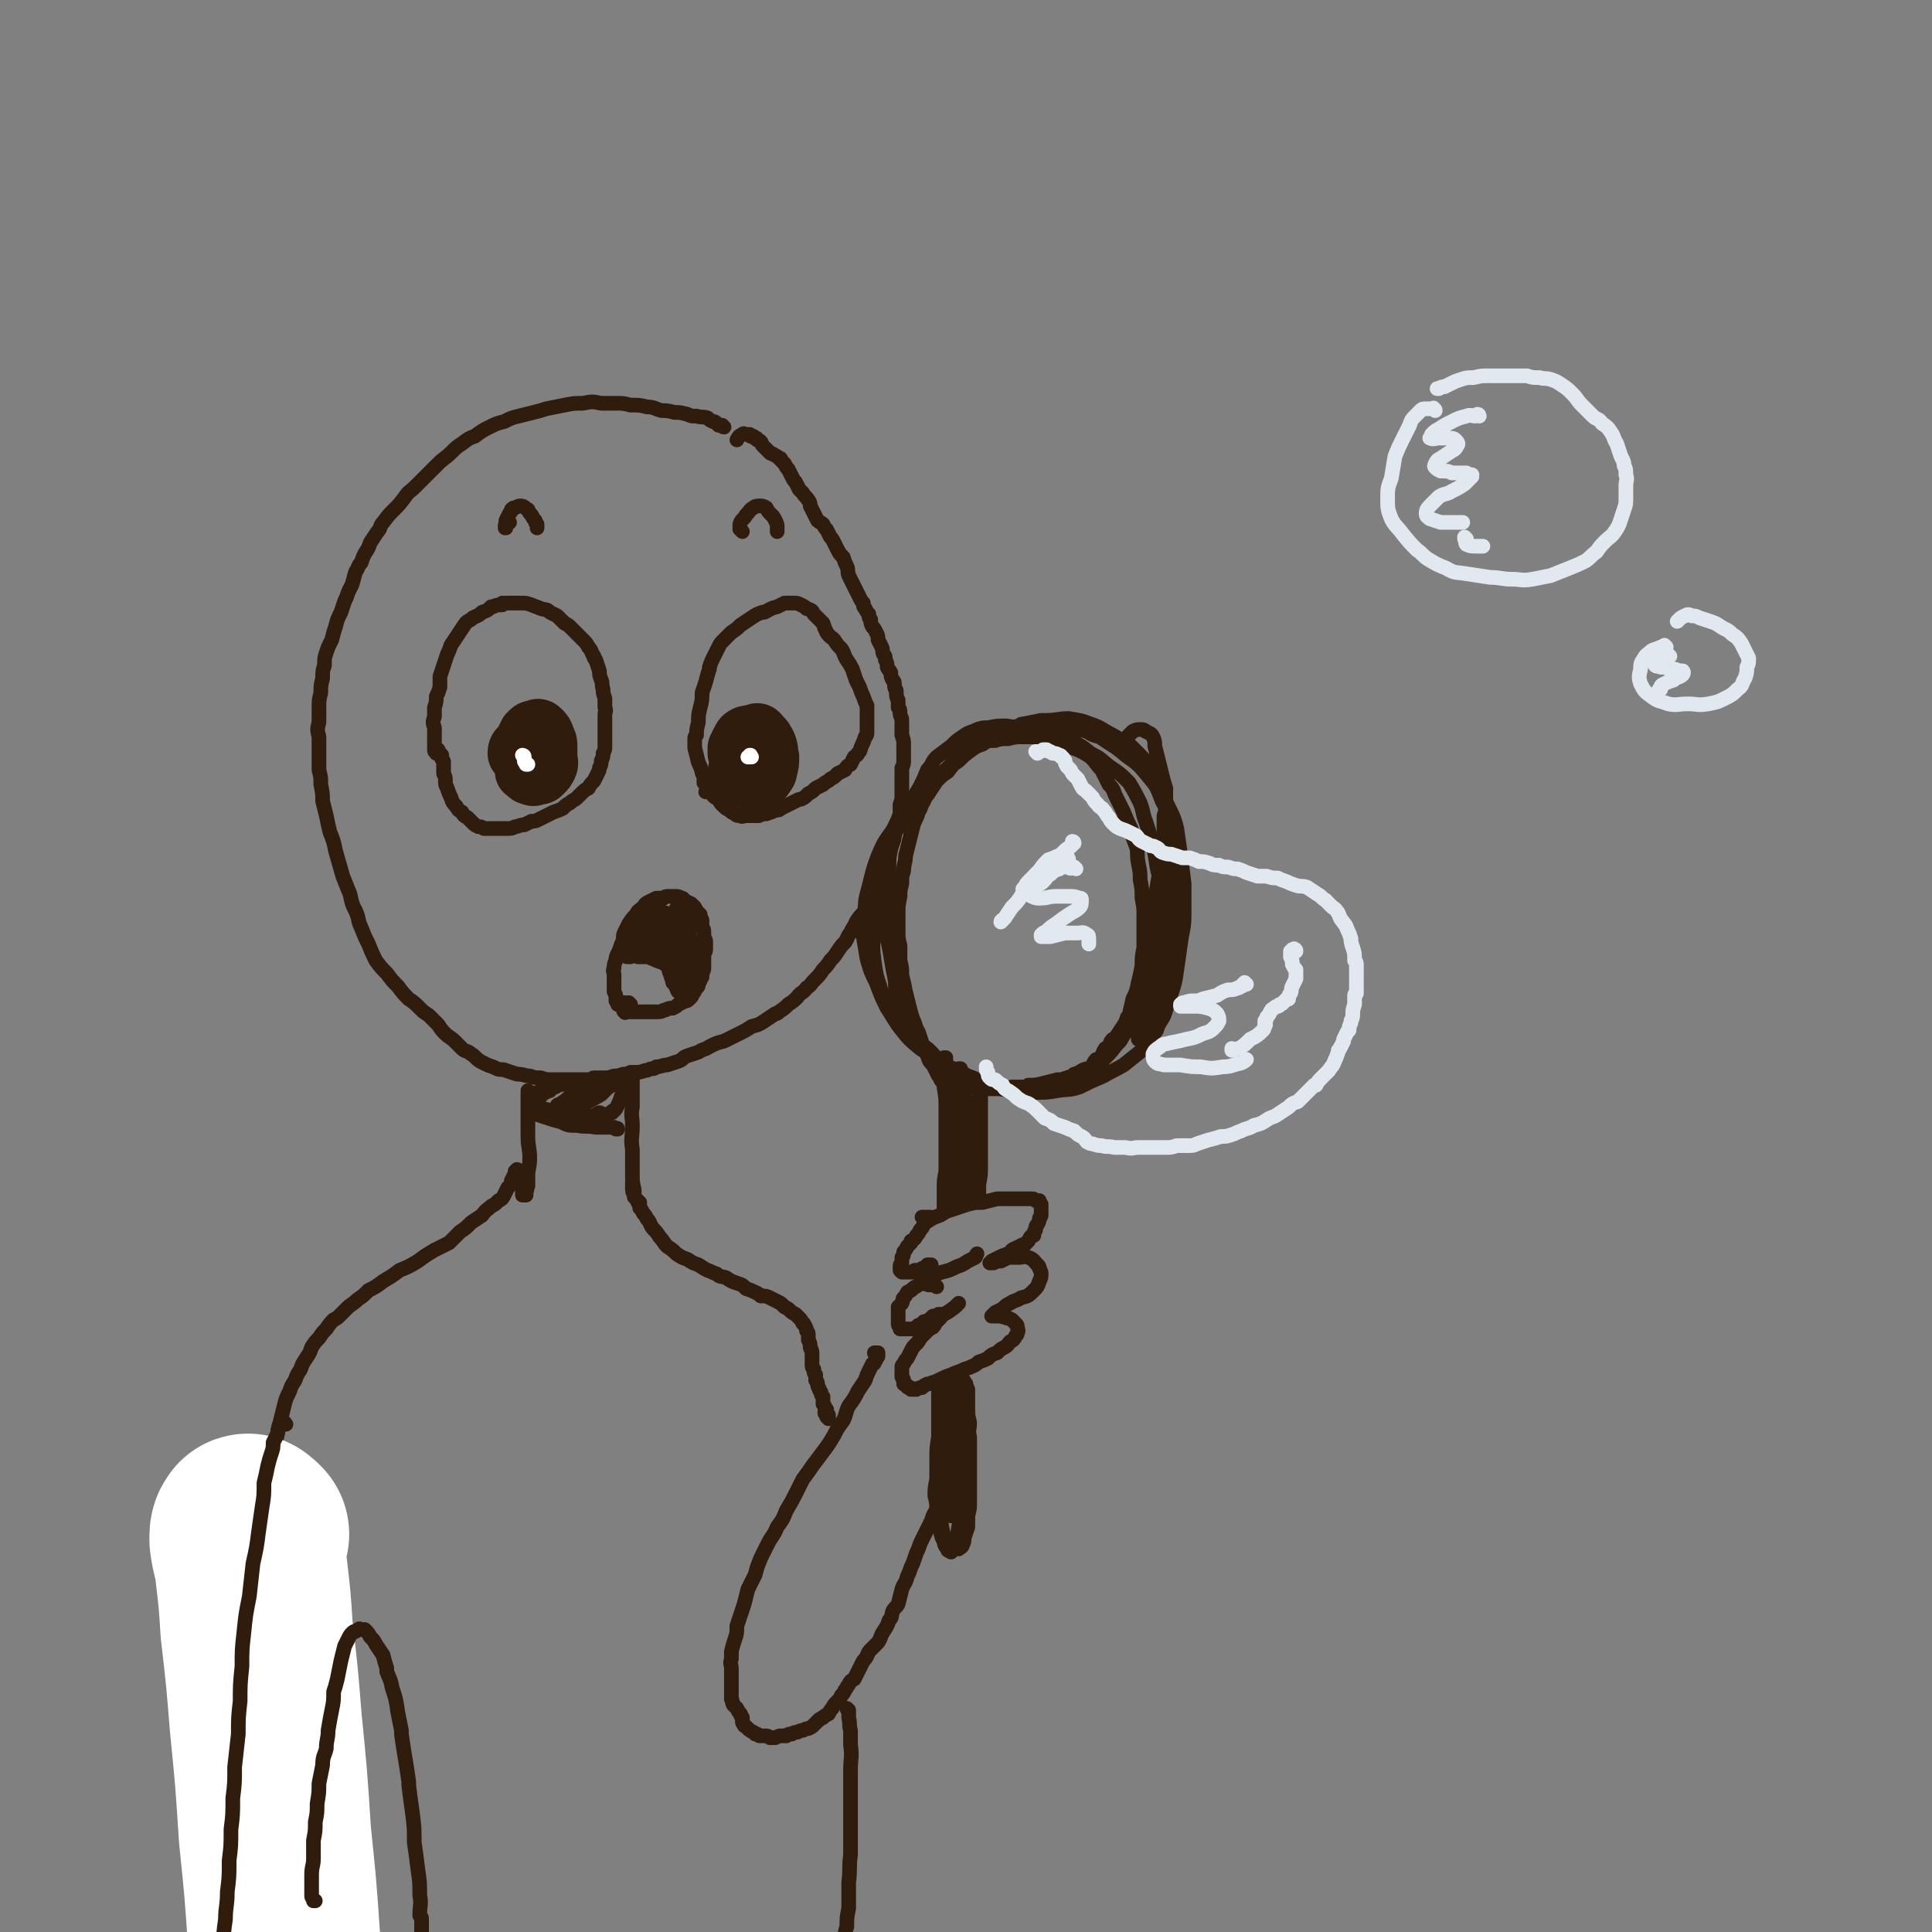 <svg viewBox='0 0 1054 1054' version='1.1' xmlns='http://www.w3.org/2000/svg' xmlns:xlink='http://www.w3.org/1999/xlink'><rect x="0" y="0" width="1054" height="1054" fill="#808080" stroke="none"/><g fill='none' stroke='rgb(48,28,12)' stroke-width='8' stroke-linecap='round' stroke-linejoin='round'><path d='M395,233c-1,0 -1,-1 -1,-1 0,0 0,0 0,0 0,0 0,0 0,0 0,0 0,0 0,0 -1,0 -1,0 -1,0 0,0 0,0 -1,0 -1,-1 -1,-1 -1,-1 -1,-1 -1,-1 -2,-1 -2,-1 -2,-1 -3,-2 -3,-1 -3,0 -6,-1 -3,0 -3,0 -5,-1 -4,-1 -4,-1 -7,-1 -4,-1 -4,-1 -7,-1 -4,-1 -4,-2 -8,-2 -4,-1 -4,-1 -9,-1 -4,-1 -4,-1 -8,-1 -4,0 -4,0 -8,0 -5,-1 -5,-1 -10,0 -5,0 -5,0 -10,1 -5,1 -5,1 -10,2 -3,1 -3,1 -7,2 -4,1 -4,1 -8,2 -4,1 -4,1 -8,3 -4,1 -4,1 -8,3 -4,2 -4,2 -8,5 -3,1 -3,1 -7,4 -3,2 -3,2 -6,5 -3,3 -4,3 -7,6 -3,3 -3,3 -6,6 -4,4 -4,4 -7,7 -2,2 -3,2 -5,5 -3,4 -3,4 -6,7 -3,3 -3,3 -6,7 -2,2 -1,3 -3,5 -2,3 -2,3 -4,6 -1,3 -1,3 -3,6 -1,2 -1,2 -2,5 -2,2 -1,2 -3,5 -1,3 -1,4 -2,7 -1,2 -1,2 -2,4 -1,3 -1,3 -2,5 -1,3 -1,3 -2,6 -2,4 -2,4 -3,8 -1,3 -1,3 -2,7 -2,4 -2,4 -3,7 -1,3 -1,3 -1,7 -1,3 -1,3 -1,7 -1,4 -1,4 -1,8 -1,4 -1,4 -1,8 0,4 0,4 0,8 -1,4 -1,4 0,8 0,5 0,5 0,9 0,4 0,4 0,9 1,4 1,4 1,8 1,5 1,5 1,9 1,4 1,4 2,8 1,5 1,5 2,9 2,5 2,5 3,10 2,7 2,7 4,14 2,5 2,5 4,10 1,5 1,5 3,9 2,4 1,5 3,9 2,5 2,5 4,9 2,5 2,5 4,9 3,4 3,4 6,7 3,4 3,4 6,7 3,4 3,4 6,7 3,2 3,2 6,5 2,2 2,2 5,4 3,3 3,3 5,5 2,3 2,3 4,5 2,2 3,2 5,4 2,2 2,2 4,4 2,2 3,1 5,3 2,1 2,2 5,4 2,1 2,1 4,2 3,1 3,1 5,2 2,1 3,0 5,1 3,1 3,1 6,2 4,0 4,1 7,1 3,1 3,1 6,1 3,1 3,1 5,1 0,0 0,0 1,0 3,0 3,0 5,0 1,0 1,0 2,0 3,0 3,0 6,0 4,0 4,0 8,0 1,0 1,-1 2,-1 2,0 2,0 4,0 0,0 0,0 1,0 3,0 3,0 6,-1 2,0 2,0 5,-1 2,0 2,0 4,-1 1,0 1,0 2,0 3,0 3,0 6,-1 2,0 2,-1 4,-1 1,0 1,0 2,-1 3,0 3,-1 6,-1 3,-1 3,-1 6,-2 3,-1 2,-2 5,-3 3,-1 3,-1 6,-2 3,-2 3,-1 6,-3 4,-2 4,-2 8,-3 4,-2 4,-2 8,-4 4,-2 4,-2 7,-4 4,-1 4,-1 7,-3 3,-2 3,-2 6,-4 1,0 1,0 2,-1 3,-2 3,-2 5,-4 3,-2 3,-2 5,-4 2,-3 3,-2 5,-5 3,-2 2,-2 4,-4 3,-3 3,-3 5,-6 2,-2 2,-2 4,-5 2,-2 2,-2 4,-5 0,0 0,0 0,0 2,-3 2,-3 4,-5 2,-3 1,-3 3,-5 1,-3 2,-3 3,-6 2,-3 2,-3 4,-5 1,-2 1,-3 2,-5 1,0 1,0 1,0 1,-3 1,-3 2,-5 2,-3 2,-3 3,-6 1,-3 1,-3 2,-6 1,-3 1,-3 2,-6 1,-3 1,-2 2,-5 1,-3 1,-3 2,-5 1,-3 1,-3 1,-5 1,-3 1,-3 1,-6 1,-2 1,-2 2,-5 0,-3 0,-3 0,-5 1,-3 1,-3 1,-5 0,-2 0,-2 0,-4 0,-2 0,-2 0,-5 0,-3 0,-3 0,-6 1,-2 1,-2 1,-5 0,-2 0,-2 0,-4 0,-2 0,-2 0,-4 0,-2 0,-2 -1,-5 0,-2 0,-2 0,-4 0,-2 0,-2 0,-4 0,-2 -1,-2 -1,-4 0,-2 0,-2 -1,-3 0,-2 0,-2 0,-4 -1,-2 -1,-2 -1,-5 0,-1 -1,-1 -1,-3 0,-2 0,-2 -1,-3 -1,-2 -1,-2 -1,-4 -1,-2 -1,-1 -2,-3 0,-2 0,-2 -1,-4 0,-2 0,-2 -1,-3 -1,-2 0,-2 -1,-4 -1,-2 -1,-2 -2,-4 0,-2 0,-2 -1,-4 -1,-2 -1,-2 -2,-3 -1,-2 -1,-2 -1,-4 -1,-1 -1,-1 -1,-3 -1,-1 -1,-1 -2,-3 -1,-1 -1,-1 -1,-3 -1,-1 -1,-1 -2,-3 -1,-2 -1,-2 -2,-4 -1,-2 -1,-2 -2,-4 -1,-2 -1,-2 -2,-4 -1,-3 0,-3 -1,-5 -1,-2 -1,-2 -2,-5 -2,-2 -2,-2 -3,-4 -1,-2 -1,-2 -2,-4 -1,-2 -1,-2 -2,-3 -1,-2 -1,-2 -2,-4 -1,-1 -1,-1 -2,-3 -1,-1 -2,-1 -3,-2 -1,-2 -1,-2 -2,-4 -1,-2 -1,-2 -2,-4 0,-1 0,-2 -1,-3 -1,-2 -2,-2 -3,-4 -1,-1 -1,-1 -2,-2 -1,-2 -1,-2 -2,-4 -1,-1 -1,-1 -2,-3 -1,-2 -1,-2 -2,-4 -1,-1 -1,-1 -2,-3 -1,-1 -1,-1 -2,-2 0,-1 0,-1 -1,-1 -1,-1 -1,-1 -3,-2 -1,-1 -1,0 -2,-1 -1,-1 -1,-1 -2,-2 -1,-1 -1,-1 -2,-2 -1,-1 0,-1 -1,-2 -1,-1 -1,-1 -2,-1 0,-1 0,-1 -1,-1 -1,0 -1,-1 -1,-1 -1,0 -1,0 -1,0 -1,0 -1,0 -1,-1 0,0 0,0 -1,0 0,0 0,0 0,0 0,0 0,0 0,0 -1,0 -1,0 -1,0 -1,0 -1,-1 -2,0 -2,1 -2,1 -3,3 '/><path d='M344,548c0,0 -1,-1 -1,-1 0,0 0,1 0,1 -1,0 -1,0 -2,0 -1,0 -1,0 -2,0 -1,0 -1,0 -2,0 0,-1 0,-1 -1,-2 0,-1 0,-1 0,-2 0,-1 0,-1 -1,-3 0,-2 0,-2 0,-4 0,-2 0,-2 0,-5 0,-2 -1,-2 0,-4 0,-2 0,-2 1,-4 0,-3 1,-3 2,-6 1,-3 1,-3 2,-5 0,-3 0,-3 1,-5 1,-2 1,-2 2,-4 2,-3 2,-3 4,-5 1,-2 1,-2 4,-4 1,-2 1,-2 3,-3 2,-1 2,-1 4,-2 2,0 2,0 4,0 1,-1 1,-1 3,-1 2,0 2,0 3,0 2,0 2,0 4,1 1,0 1,1 2,2 2,0 2,1 3,1 1,1 1,1 2,2 0,1 1,1 1,2 1,1 1,1 2,2 0,1 0,1 1,3 0,1 0,2 0,4 1,1 1,1 1,3 0,1 0,1 0,2 0,1 1,1 1,3 0,1 0,1 0,3 0,2 0,2 -1,3 0,2 0,2 0,3 0,0 0,0 0,0 0,2 0,2 0,3 0,1 0,1 0,2 0,0 0,0 0,0 0,1 0,1 -1,3 0,1 0,1 0,2 0,0 0,0 0,0 -1,1 -1,1 -1,2 0,0 0,0 0,0 -1,1 -1,1 -1,2 0,1 0,1 -1,2 0,0 0,0 -1,1 0,1 0,1 -1,2 -1,1 0,1 -1,2 0,0 0,0 0,0 -1,1 -1,1 -1,1 -1,1 -1,1 -2,1 0,0 0,0 0,0 -2,1 -2,1 -4,2 -1,1 -1,1 -3,2 -2,0 -2,0 -4,1 -2,0 -1,1 -4,1 -1,0 -1,0 -3,0 -2,0 -2,0 -4,0 -2,0 -2,0 -4,0 -1,0 -1,0 -3,0 -1,0 -1,0 -3,0 -1,0 -1,1 -1,0 -1,0 -1,-1 -1,-2 0,-1 0,-2 1,-3 '/><path d='M353,518c0,0 0,-1 -1,-1 0,0 0,0 0,0 0,0 0,0 0,0 1,1 1,1 1,1 0,0 0,0 1,0 1,1 1,1 2,1 1,1 1,1 2,2 2,1 2,1 3,2 1,1 1,1 2,2 1,2 1,2 2,4 0,1 0,1 1,3 0,1 0,1 1,2 0,1 0,1 0,1 0,1 0,1 0,1 0,0 0,0 0,0 0,-1 0,-1 0,-1 -1,-2 -1,-2 -1,-4 0,0 0,0 0,0 '/><path d='M351,512c-1,0 -1,-1 -1,-1 -1,0 0,0 0,0 0,0 0,0 0,0 1,0 1,0 2,0 1,0 1,-1 2,-1 1,0 1,0 2,0 2,1 2,1 4,2 2,1 2,1 4,2 2,1 2,1 4,3 0,0 0,0 0,0 2,2 2,2 3,4 1,1 1,1 1,3 1,1 1,1 1,1 0,0 0,0 0,1 0,1 0,1 1,2 0,1 0,1 0,1 0,1 0,1 0,1 0,0 0,0 0,1 0,0 -1,0 -1,0 0,-1 0,-1 0,-1 '/><path d='M356,498c0,0 0,-1 -1,-1 0,0 1,0 1,0 0,0 0,0 0,0 0,0 0,0 0,0 0,-1 0,-1 0,-1 -1,0 -1,0 -1,0 -1,0 -1,0 -2,1 -1,1 -1,1 -2,3 0,2 0,2 -1,4 -1,1 -1,1 -1,3 0,0 0,0 0,0 0,-1 1,-1 1,-1 2,-2 2,-2 4,-4 1,-3 1,-3 2,-5 1,-1 1,-1 2,-3 1,0 1,0 1,0 0,0 0,0 0,0 1,2 1,2 0,4 0,3 0,3 -1,5 0,1 0,1 0,1 -1,2 -1,2 -1,4 -1,0 -1,1 -1,1 0,0 1,0 1,0 1,-1 1,-1 1,-2 2,-3 1,-3 2,-5 1,-1 1,-1 2,-3 0,0 0,-1 1,-1 0,0 0,0 0,0 0,1 0,1 0,2 0,2 0,2 0,3 0,1 1,1 1,3 0,0 0,0 0,1 0,0 0,1 0,1 0,0 0,-1 1,-1 1,-2 1,-2 2,-4 0,-2 0,-2 1,-4 0,-2 0,-2 1,-3 0,-1 0,-1 1,-1 0,-1 0,-1 0,-1 1,1 1,1 1,2 0,2 0,2 0,5 1,3 1,3 1,6 0,2 0,2 0,5 0,1 0,1 0,2 0,0 0,0 0,0 0,0 1,0 1,-1 1,-1 0,-1 1,-3 0,-2 0,-2 1,-4 0,-2 0,-2 1,-4 0,-1 0,-1 0,-2 0,-1 0,-1 0,-1 0,1 0,1 0,2 0,2 0,2 0,5 0,3 0,3 0,5 0,2 0,2 0,4 0,1 0,1 1,3 0,0 0,0 0,1 1,0 1,0 1,0 0,-1 0,-1 1,-1 0,-1 0,-2 0,-2 1,-1 1,-1 1,-1 0,-1 0,0 0,0 0,1 0,1 0,1 0,1 0,1 -1,2 0,0 0,0 0,0 '/><path d='M348,510c0,0 -1,0 -1,-1 0,0 0,0 1,0 0,0 0,0 0,-1 0,0 0,0 0,0 0,0 0,0 0,0 1,0 0,0 0,-1 0,0 0,1 1,1 0,0 -1,0 0,-1 0,0 0,0 0,0 0,0 0,0 0,0 0,0 0,0 0,0 0,0 0,0 0,0 1,0 0,0 0,-1 0,0 0,0 0,0 0,0 0,0 0,0 0,0 0,0 0,0 1,0 0,-1 0,-1 0,0 0,1 0,1 0,0 0,0 0,0 1,0 0,0 0,0 0,-1 1,0 2,0 0,0 0,0 1,0 0,0 0,0 1,0 1,0 1,0 1,0 1,1 1,0 2,0 2,1 2,0 4,1 1,0 1,0 3,0 1,1 1,1 2,1 1,1 1,1 2,1 2,1 2,1 3,1 1,0 1,0 2,1 1,0 1,0 1,1 1,0 1,1 2,1 0,1 0,1 1,2 0,1 0,1 0,2 1,1 1,1 1,2 0,0 0,0 1,1 1,1 1,1 1,2 1,0 1,0 1,1 0,1 0,1 0,3 1,1 0,1 1,2 0,1 0,1 0,2 1,2 1,2 1,3 -1,2 -1,2 -1,3 -1,1 -1,1 -2,2 0,1 0,1 0,1 -1,1 -1,1 -1,1 0,1 0,1 0,1 0,1 0,1 0,1 0,0 0,0 0,0 0,0 0,0 -1,0 0,0 0,0 0,-1 0,0 0,0 0,-1 0,-2 0,-2 0,-3 -1,-2 -1,-2 -1,-4 -1,-2 -1,-2 -1,-4 -1,-1 -1,-1 -2,-3 -1,-1 -1,-1 -1,-1 -1,-1 -1,-1 -2,-2 0,0 0,0 0,0 -1,0 -1,0 -1,0 -1,1 -1,1 -1,2 -1,2 -1,2 0,4 0,1 0,1 1,3 0,1 1,1 1,2 1,1 1,1 1,2 0,1 0,1 0,2 0,1 0,1 0,2 0,1 0,1 0,1 0,0 0,1 0,1 0,0 0,-1 0,-1 -1,0 -1,0 -1,0 -1,-1 0,-1 -1,-2 0,-1 0,-1 -1,-2 0,-1 0,-2 0,-3 0,-1 0,-1 1,-2 0,-1 1,-1 1,-1 1,0 1,0 2,1 1,1 1,1 1,2 1,1 1,1 1,1 0,0 0,0 0,0 0,0 0,0 0,0 0,0 0,0 0,0 -1,-1 -1,-1 -2,-1 -1,-1 -1,-1 -2,-2 -1,-1 -1,-1 -2,-3 -2,-1 -2,-1 -4,-2 -1,-1 -1,-1 -3,-2 -3,-1 -3,-1 -5,-2 -1,0 -1,-1 -2,-1 -2,0 -2,0 -3,0 0,0 0,0 -1,0 0,0 0,0 0,0 0,0 0,0 -1,0 0,0 0,0 0,0 0,0 0,0 0,0 0,0 0,0 -1,0 0,0 0,0 0,0 1,0 0,-1 0,-1 0,0 1,0 2,0 1,0 1,0 2,0 1,0 1,0 1,-1 1,0 1,0 2,0 1,-1 1,-1 1,-1 0,0 0,0 0,0 2,0 2,0 3,0 1,1 1,1 2,2 0,0 0,0 0,0 1,1 1,0 2,1 1,1 1,1 2,2 1,1 1,1 2,2 1,1 1,1 2,2 1,1 1,1 1,2 1,1 1,1 2,1 0,1 0,1 0,1 0,0 1,0 1,1 0,0 0,0 0,0 0,1 0,1 1,1 0,1 0,1 0,2 1,0 1,0 1,1 0,1 0,1 0,1 0,1 0,1 0,1 0,0 0,0 0,0 0,0 0,0 0,0 0,0 0,0 -1,0 0,0 0,0 -1,-1 -1,-1 -1,-1 -2,-2 -2,-2 -2,-2 -3,-4 -1,-2 -1,-2 -2,-4 -2,-2 -2,-1 -3,-3 -2,-1 -2,-1 -3,-3 -2,-1 -2,-1 -3,-2 -1,-1 -1,-1 -2,-1 -1,-1 -1,-1 -2,-1 -1,0 -1,0 -2,0 -2,0 -2,1 -3,1 -1,0 -1,1 -2,1 0,0 0,0 -1,1 -1,0 -1,0 -1,1 -1,0 -1,0 -1,0 0,0 0,0 -1,0 0,0 0,0 0,0 0,0 0,0 0,0 1,0 0,-1 0,-1 0,0 1,1 1,1 2,-1 2,-1 3,-2 1,-1 1,-1 2,-1 1,-1 1,-1 2,-1 1,-1 1,-1 2,-1 2,-1 2,-1 3,-2 1,-1 1,-1 2,-2 0,0 0,0 0,-1 0,0 0,0 0,0 0,0 0,0 0,0 -2,0 -2,0 -3,0 -2,1 -2,1 -4,2 -1,1 -1,1 -3,2 -1,0 -1,0 -3,1 0,0 0,0 -1,0 0,-1 0,-2 1,-3 1,-2 1,-2 3,-4 1,-2 1,-2 2,-3 0,-1 0,-1 0,-2 '/><path d='M240,412c0,-1 -1,-1 -1,-1 0,0 0,0 0,0 0,0 0,0 0,0 -1,0 -1,0 -1,0 0,0 0,0 0,-1 -1,0 -1,0 -1,-1 0,-1 0,-1 0,-3 0,-1 0,-1 0,-2 0,-2 0,-2 0,-4 0,-1 0,-1 0,-3 -1,-3 -1,-3 0,-6 0,-2 0,-2 0,-5 1,-3 1,-3 1,-6 1,-2 1,-2 2,-5 0,-3 0,-3 0,-6 1,-3 1,-3 2,-6 1,-3 1,-3 2,-6 1,-2 1,-2 2,-5 2,-3 2,-3 4,-6 0,0 0,0 0,0 2,-3 2,-3 4,-6 2,-2 2,-1 4,-3 2,-1 3,-1 5,-3 0,0 0,0 0,0 3,-1 3,-1 5,-3 0,0 0,0 1,0 2,-1 2,-1 5,-1 0,0 0,-1 0,-1 3,0 3,0 6,0 2,0 2,0 5,0 2,0 2,0 5,1 0,0 0,0 0,0 2,1 3,1 5,2 0,0 0,0 0,0 3,1 3,0 5,2 2,1 2,1 4,2 2,2 2,2 4,4 2,1 2,1 3,2 0,0 0,0 0,0 2,2 2,2 3,3 2,2 2,2 4,4 2,2 2,2 3,4 2,2 1,2 3,5 0,1 0,1 1,2 1,3 1,3 2,6 0,2 0,2 1,5 1,2 0,2 1,5 0,2 0,2 1,5 0,2 0,2 0,5 1,2 0,2 0,4 0,2 0,2 0,5 0,2 0,2 0,4 0,2 0,2 0,4 0,2 0,2 0,4 0,2 0,2 -1,4 0,2 0,2 -1,4 0,2 0,2 -1,4 0,1 0,1 -1,3 -1,2 -1,2 -2,4 -2,2 -2,2 -3,4 -2,1 -2,1 -4,3 -1,1 -1,1 -2,2 -2,2 -2,1 -4,3 -2,1 -2,1 -4,3 -2,1 -2,1 -5,2 -2,1 -2,1 -4,2 -2,1 -2,1 -4,2 -2,1 -2,1 -4,1 -2,1 -2,1 -4,2 -3,0 -3,1 -5,1 -2,1 -2,1 -5,1 -2,0 -2,0 -4,0 -1,0 -1,0 -3,0 -2,0 -3,0 -5,0 -1,-1 -2,-1 -3,-1 -2,-1 -2,-1 -3,-2 -2,-2 -2,-2 -3,-3 -2,-1 -2,-1 -3,-3 -2,-1 -2,-1 -3,-3 -2,-2 -2,-2 -3,-5 -1,-2 -1,-2 -2,-5 -1,-2 -1,-2 -1,-4 0,-2 0,-2 -1,-4 0,-1 0,-1 0,-3 0,-2 0,-2 0,-3 0,-1 0,-1 -1,-2 0,-1 0,-1 0,-2 -1,-1 -1,-1 -2,-3 '/><path d='M387,428c0,-1 -1,-1 -1,-1 0,0 0,0 0,0 0,0 0,0 -1,0 0,0 0,0 -1,0 0,-1 0,-1 0,-2 0,-1 0,-1 0,-2 -1,-1 -1,-1 -1,-2 -1,-3 -1,-3 -2,-5 -1,-4 -1,-4 -2,-8 0,-3 0,-3 0,-5 0,-1 0,-1 1,-2 0,-3 0,-3 1,-7 0,-4 0,-4 1,-8 1,-4 1,-4 1,-8 1,-3 1,-3 2,-6 1,-4 1,-4 2,-7 0,-1 0,-1 0,-1 1,-3 1,-3 3,-7 1,-2 1,-2 2,-4 1,-2 1,-2 3,-4 0,0 0,0 0,0 2,-2 2,-2 4,-4 3,-2 3,-2 5,-4 3,-2 3,-2 6,-4 3,-2 3,-2 6,-3 1,0 1,0 1,0 4,-2 3,-2 7,-3 2,-1 2,-1 4,-2 3,0 3,0 5,0 2,0 2,0 4,1 2,1 2,1 3,2 3,1 3,1 4,3 3,3 3,3 5,5 1,3 1,3 2,5 2,3 2,2 4,4 2,3 2,3 4,5 2,3 1,3 3,6 2,3 2,3 3,5 1,3 1,3 2,6 1,2 1,2 2,4 1,3 1,3 2,5 1,3 1,3 2,5 0,2 0,2 0,4 0,2 0,2 0,4 0,2 0,2 0,4 0,1 0,1 0,2 0,2 0,2 -1,3 -1,3 -1,3 -2,5 -1,2 0,2 -2,4 0,1 -1,1 -2,2 -1,2 -1,2 -2,4 -2,1 -2,1 -3,3 -2,1 -2,1 -4,2 -2,2 -2,2 -4,3 -2,2 -2,1 -4,3 -2,1 -2,1 -4,2 -2,2 -2,2 -4,3 -2,2 -2,2 -4,3 -1,0 -1,0 -3,1 -2,1 -2,1 -4,2 -2,1 -2,1 -4,2 -1,1 -1,1 -3,1 -2,1 -2,1 -5,2 -2,0 -2,0 -4,1 -2,0 -2,0 -4,0 -1,0 -1,0 -3,0 -2,0 -2,1 -3,0 -2,0 -2,0 -3,-1 -2,-1 -2,-1 -3,-2 -2,-1 -2,-1 -4,-3 -1,-1 -1,-1 -2,-3 -2,-1 -2,-1 -3,-2 0,-1 0,-1 -1,-2 -1,0 -1,0 -2,0 0,0 0,0 -1,0 0,0 0,0 0,0 '/></g>
<g fill='none' stroke='rgb(48,28,12)' stroke-width='32' stroke-linecap='round' stroke-linejoin='round'><path d='M287,421c0,0 -1,-1 -1,-1 0,0 0,1 0,1 0,-1 0,-1 0,-2 -1,-2 -1,-3 -1,-5 0,-3 0,-3 0,-6 1,-4 1,-4 3,-8 2,-2 2,-2 4,-2 1,-1 2,-1 3,0 2,2 2,2 3,5 1,2 1,2 1,5 0,2 0,2 0,5 0,2 1,3 0,5 -1,2 -1,2 -3,4 -1,1 -1,1 -3,1 -2,1 -2,1 -4,0 -1,0 -1,0 -1,-1 -1,-2 -1,-3 -1,-5 -1,-4 -1,-4 0,-8 0,-2 1,-2 2,-4 1,-1 1,-1 3,-2 1,0 1,-1 2,0 1,0 1,1 1,2 1,3 1,3 1,6 0,3 0,3 -1,6 0,1 0,2 -2,2 -1,1 -2,1 -4,0 -1,0 -1,-1 -2,-2 -2,-1 -2,-1 -3,-3 -1,-2 -2,-2 -2,-3 0,-1 0,-2 1,-3 2,-2 3,-1 5,-3 '/><path d='M406,411c0,0 -1,0 -1,-1 0,0 1,1 1,1 0,1 0,1 0,2 0,0 0,0 0,0 0,1 0,1 0,1 0,0 0,0 0,0 0,0 -1,0 -1,0 0,-1 1,0 1,0 0,0 -1,0 -1,0 0,0 0,0 0,0 -1,0 -1,0 -1,-1 0,0 0,0 -1,0 0,-1 0,-1 -1,-2 0,0 0,0 0,0 0,-2 0,-2 0,-3 1,-2 1,-2 2,-4 1,-2 1,-2 3,-3 2,0 2,-1 3,0 2,1 1,2 3,4 0,0 0,0 0,0 1,3 1,3 1,6 0,3 1,3 0,5 0,2 0,2 -1,4 -2,1 -2,1 -4,3 -1,0 -1,0 -3,0 0,1 0,1 0,0 -1,0 -2,1 -2,0 -1,-2 -1,-2 -1,-4 0,-4 0,-4 1,-7 1,-4 1,-4 3,-7 2,-2 2,-3 4,-4 1,-1 2,-2 3,-1 2,2 2,3 3,6 0,3 0,3 0,7 -1,3 -1,3 -2,6 -1,2 -1,2 -3,4 -1,1 -1,1 -3,1 -2,1 -2,1 -3,0 -2,0 -2,-1 -3,-2 -1,-2 -1,-2 0,-4 0,-4 0,-5 1,-8 2,-4 2,-5 5,-8 2,-1 3,-2 5,-1 2,1 3,2 4,4 2,4 1,4 2,8 0,3 0,4 -1,7 0,2 -1,2 -2,4 -2,2 -2,2 -5,2 -1,1 -1,1 -2,0 -1,0 -1,0 -2,-1 -1,-1 -1,-1 -1,-2 0,-1 0,-1 -1,-2 '/></g>
<g fill='none' stroke='rgb(255,255,255)' stroke-width='8' stroke-linecap='round' stroke-linejoin='round'><path d='M286,413c0,0 -1,-1 -1,-1 0,0 1,0 1,1 0,1 0,1 0,2 0,1 1,1 1,2 1,0 1,0 1,0 0,0 0,0 0,0 '/><path d='M410,413c0,0 -1,-1 -1,-1 0,0 0,0 0,0 1,0 0,0 0,0 0,0 0,0 0,0 0,0 0,0 0,0 0,0 0,1 0,1 0,0 0,0 0,0 -1,0 -1,0 -1,0 '/></g>
<g fill='none' stroke='rgb(48,28,12)' stroke-width='8' stroke-linecap='round' stroke-linejoin='round'><path d='M278,285c0,0 -1,-1 -1,-1 0,0 0,1 0,1 0,1 0,1 -1,2 0,0 0,0 0,1 0,0 0,0 0,0 -1,0 0,0 0,0 0,-1 -1,-1 0,-2 0,-1 0,-1 0,-2 1,-2 1,-2 2,-4 1,-1 1,-1 1,-2 1,-1 1,-1 2,-1 2,-1 2,-1 3,-1 2,0 2,1 4,2 1,2 1,2 2,3 1,2 1,2 2,3 0,1 0,1 1,2 0,1 0,1 0,1 0,0 0,0 0,1 '/><path d='M405,290c-1,-1 -1,-1 -1,-1 -1,-1 0,0 0,0 0,0 0,0 0,0 0,-2 -1,-2 0,-4 1,-2 2,-2 3,-4 2,-2 2,-3 4,-4 1,-1 2,-1 4,-1 1,0 1,0 3,1 1,2 1,2 3,4 1,1 1,1 2,3 1,2 1,2 1,4 0,1 0,1 0,2 0,0 0,0 0,0 0,0 0,0 0,0 '/><path d='M506,666c-1,0 -1,-1 -1,-1 -1,0 0,0 0,1 0,0 0,0 0,0 0,0 0,0 1,0 2,-1 2,-1 4,-2 3,-1 3,-1 6,-3 3,-1 3,-1 6,-2 3,-1 3,-1 6,-2 4,-1 4,-1 8,-1 4,-1 4,-1 8,-2 3,0 3,0 7,0 2,0 2,0 4,0 2,0 2,0 3,0 2,0 2,0 3,0 1,0 1,0 2,0 1,0 1,0 2,1 1,0 0,0 1,0 0,1 0,0 0,0 1,0 1,0 1,0 0,1 0,1 0,1 1,0 0,1 1,1 0,0 0,0 0,0 0,0 0,0 0,0 0,0 0,0 0,0 0,0 0,0 0,1 0,0 0,0 0,0 0,1 0,1 0,1 0,1 0,1 0,2 0,1 0,1 0,2 0,1 -1,1 -1,2 0,1 0,1 -1,3 0,0 0,0 0,0 -1,1 -1,1 -1,3 -1,1 -1,1 -1,3 -1,0 -1,0 -1,0 -1,1 -1,1 -2,3 -1,1 -1,1 -2,2 -1,0 -1,0 -1,0 -2,1 -2,1 -4,2 -3,1 -2,2 -4,3 -3,1 -3,1 -5,2 -2,1 -2,1 -4,2 0,1 0,1 -1,1 0,0 0,0 0,0 1,0 1,0 2,0 2,-1 2,-1 4,-1 2,-1 2,-1 4,-2 3,0 3,0 6,0 2,0 3,-1 5,0 3,1 3,2 5,4 1,1 1,1 1,2 1,2 1,2 1,3 0,2 0,2 -1,4 -1,3 -1,3 -3,5 -3,3 -3,3 -7,4 -3,2 -3,1 -6,3 -2,1 -2,1 -4,3 -2,1 -2,1 -4,2 -1,1 -1,1 -2,2 0,0 0,0 0,0 1,0 1,0 2,0 1,0 1,0 3,0 2,1 2,0 3,1 1,0 1,0 3,1 1,1 1,1 2,2 1,1 1,1 1,2 0,1 1,2 0,3 0,1 0,1 -1,2 -1,2 -1,2 -3,3 -1,1 -1,2 -3,3 -2,1 -2,1 -4,3 -3,1 -3,1 -5,3 -2,1 -2,1 -5,2 -2,2 -3,2 -5,3 -3,1 -3,1 -5,2 -3,1 -3,1 -5,2 -3,1 -3,1 -5,2 -2,1 -2,1 -4,2 -2,0 -2,1 -4,1 -2,1 -2,1 -3,2 -1,0 -2,0 -3,1 0,0 0,0 -1,0 0,0 0,0 -1,0 0,0 0,0 -1,0 0,-1 0,-1 -1,-1 -1,0 -1,0 -1,-1 -1,-1 -1,0 -2,-1 0,-1 0,-1 0,-2 0,-1 -1,-1 -1,-2 0,-1 0,-1 0,-2 0,-1 0,-1 0,-3 0,-1 0,-1 1,-2 1,-2 1,-2 2,-3 1,-2 1,-2 2,-4 1,-2 1,-2 3,-4 1,-1 1,-1 2,-3 2,-2 2,-2 3,-3 2,-2 2,-2 4,-3 1,-1 1,-2 2,-3 1,-1 1,-1 2,-2 0,0 0,0 0,-1 0,0 0,0 0,0 0,0 0,0 0,0 0,-1 0,-1 0,-1 0,0 0,0 -1,0 0,0 0,0 -1,1 -1,0 -1,0 -2,0 -1,1 -1,1 -2,2 -2,1 -2,1 -3,2 -2,1 -2,1 -3,1 -1,1 -1,1 -3,2 -1,0 -1,0 -2,0 -1,0 -1,0 -2,0 -1,0 -1,0 -1,0 -1,0 -1,0 -2,0 0,0 0,-1 0,-1 -1,-1 -1,-1 -1,-2 0,-1 0,-1 0,-2 0,-1 0,-1 0,-2 0,-1 0,-1 0,-3 0,-1 0,-1 0,-2 1,-1 1,-1 2,-2 1,-2 0,-2 1,-3 1,-1 1,-1 2,-3 2,-1 2,-1 3,-2 1,-1 2,-1 3,-2 2,-2 2,-2 3,-4 1,-1 1,-1 2,-3 1,0 1,0 2,-1 0,0 0,0 0,-1 0,0 0,0 0,-1 0,0 0,0 0,0 0,-1 0,-1 0,-1 0,0 0,0 0,0 -1,0 -1,0 -1,0 0,0 0,0 -1,0 -1,1 -1,1 -1,1 -1,1 -1,1 -2,1 -1,1 -1,1 -2,1 -1,0 -1,0 -2,0 -1,1 -1,1 -2,1 -1,0 -1,0 -3,0 -1,0 -1,0 -2,0 -1,-1 -1,-1 -1,-1 0,-1 0,-1 0,-2 0,-1 0,-1 1,-2 0,-1 0,-1 0,-3 1,-1 1,-1 1,-3 1,-1 1,-1 2,-3 1,-1 1,-1 2,-2 0,0 0,0 0,-1 2,-1 2,-1 3,-3 1,-1 1,-1 2,-3 0,0 0,0 0,0 1,-1 1,-1 2,-3 1,-1 1,-1 2,-2 1,0 1,0 1,-1 1,-1 1,-1 0,-1 0,0 0,0 0,0 -1,0 -1,0 -3,0 0,0 0,0 -1,0 '/><path d='M511,702c0,0 -1,-1 -1,-1 0,0 0,0 -1,0 -1,0 -1,0 -2,0 -1,0 -1,0 -1,-1 -1,0 -1,1 -2,0 0,0 0,0 0,0 0,-1 0,-1 1,-2 1,-1 1,-1 3,-1 3,-2 3,-2 6,-3 4,-1 4,-1 8,-3 3,-1 3,-1 6,-3 2,-1 2,-1 4,-2 1,-1 0,-1 1,-2 '/><path d='M505,722c0,0 -1,-1 -1,-1 0,0 1,0 1,0 -1,1 -1,1 -1,1 0,0 0,0 0,0 2,-1 2,-1 3,-2 3,-1 3,-1 6,-2 4,-2 4,-2 8,-5 1,-1 1,-1 2,-2 '/><path d='M516,578c0,0 -1,-1 -1,-1 0,0 1,0 1,0 -1,1 -1,1 -1,2 0,1 0,1 0,2 0,2 0,2 0,4 0,4 0,4 0,8 1,6 1,6 1,12 0,6 0,6 0,12 0,5 0,5 0,9 0,4 0,4 0,8 0,3 0,3 0,6 0,4 0,4 0,9 0,2 0,2 0,5 0,2 0,2 0,3 0,1 0,1 0,2 0,0 -1,0 -1,0 0,0 0,0 0,0 1,1 0,0 0,0 0,0 0,0 0,0 0,0 0,-1 0,-1 0,-1 0,-1 0,-3 0,-3 0,-3 0,-6 0,-5 0,-5 1,-10 0,-5 0,-5 1,-10 0,-6 0,-6 0,-11 1,-4 0,-4 0,-9 0,-4 0,-4 0,-8 0,-3 1,-3 1,-6 0,-1 0,-1 0,-2 0,0 0,0 0,0 0,0 0,0 0,0 1,0 1,0 1,0 1,3 1,3 2,6 1,6 0,6 1,13 0,6 0,6 1,13 0,7 0,7 0,13 0,4 0,4 -1,9 0,2 0,2 0,4 0,1 0,1 0,1 0,0 0,0 0,0 0,-2 0,-2 0,-4 0,-5 0,-5 0,-9 0,-8 0,-8 0,-16 0,-9 0,-9 0,-18 0,-8 0,-8 0,-16 0,-3 1,-3 1,-6 1,0 1,0 1,0 1,3 1,4 1,8 1,6 1,6 1,12 0,9 0,9 1,18 0,9 0,9 0,18 1,6 0,6 0,11 0,2 0,2 0,4 0,0 0,1 0,1 0,-1 0,-2 0,-3 0,-4 0,-4 1,-7 1,-5 1,-5 2,-10 1,-8 0,-8 1,-16 1,-7 1,-7 2,-14 0,-4 0,-4 1,-7 0,0 1,0 1,0 0,5 0,5 0,11 0,7 0,7 0,14 0,6 0,6 0,12 0,6 0,6 -1,11 0,4 0,4 0,7 '/><path d='M512,756c0,0 -1,-1 -1,-1 0,0 0,0 1,0 0,0 0,0 0,0 0,0 0,0 0,0 0,0 0,0 0,-1 0,0 0,0 0,0 0,-1 0,-1 0,-1 0,0 0,0 0,1 0,1 0,1 0,3 0,3 0,3 0,5 0,5 0,5 0,10 0,6 0,6 0,12 -1,6 -1,6 -1,12 0,6 0,6 0,11 -1,5 -1,5 -1,9 1,4 1,4 1,9 1,4 1,4 2,8 0,3 0,3 1,6 1,2 1,2 2,3 1,2 2,2 3,3 1,0 1,0 2,0 1,0 2,0 2,0 1,-1 2,-1 2,-2 1,-2 1,-2 1,-4 1,-3 1,-3 2,-6 0,-3 0,-3 0,-6 1,-4 1,-4 1,-8 0,-4 0,-4 0,-9 0,-4 0,-4 0,-9 0,-5 0,-5 0,-9 0,-4 0,-4 0,-8 -1,-4 0,-4 0,-8 -1,-4 -1,-4 -1,-8 0,-3 0,-3 0,-6 0,-2 0,-2 0,-4 -1,-2 -1,-2 -1,-3 0,0 0,0 -1,-1 0,-1 0,-1 -1,-1 0,0 0,0 0,0 0,0 0,0 0,-1 0,0 0,0 0,0 0,0 0,0 0,0 -1,1 -1,1 -1,2 0,1 0,1 0,2 0,2 0,2 0,4 1,5 1,5 2,10 0,6 0,6 1,13 0,7 0,7 0,14 -1,8 0,8 -1,16 -1,7 -1,7 -2,15 -1,5 -1,5 -2,11 -1,2 -1,2 -2,5 0,1 0,2 -1,2 0,1 0,1 -1,0 -1,0 -1,0 -1,-1 -2,-2 -2,-3 -2,-6 -1,-5 -1,-5 -2,-10 -1,-8 -1,-8 -1,-16 0,-9 0,-9 0,-17 1,-7 1,-7 2,-14 1,-6 1,-6 2,-11 1,-5 1,-5 3,-9 0,-3 0,-3 1,-6 1,-1 1,-1 2,-2 0,0 0,0 0,0 1,3 1,3 1,6 0,7 0,7 0,15 1,8 1,8 0,16 0,8 0,8 0,16 -1,5 0,5 -1,11 -1,3 -1,3 -2,7 0,1 0,1 -1,2 0,0 -1,-1 -1,-1 -1,-3 0,-3 -1,-7 0,-6 0,-6 0,-12 1,-10 0,-10 1,-19 0,-7 0,-7 1,-13 1,-4 1,-4 2,-8 0,-3 0,-3 1,-6 0,-1 1,-1 2,-2 0,0 0,0 0,0 1,2 2,2 2,5 2,7 1,7 2,15 1,1 0,1 0,3 0,6 1,6 0,13 0,7 0,7 -1,13 0,1 0,1 0,2 -1,2 -1,2 -2,5 0,0 0,0 0,0 0,1 0,2 0,1 0,0 0,0 0,-1 '/><path d='M519,589c0,-1 -1,-1 -1,-1 0,0 1,0 0,1 0,0 0,0 -1,0 0,1 -1,1 -1,1 -1,0 -1,0 -2,0 -1,-1 -1,-1 -1,-2 -1,-1 -1,-1 -2,-3 -1,-2 -1,-2 -2,-4 -2,-2 -2,-2 -3,-5 -1,-3 -2,-3 -3,-7 -1,-3 -1,-3 -2,-6 -2,-3 -1,-3 -3,-7 -1,-3 -1,-3 -2,-7 -1,-4 -1,-4 -2,-8 -1,-5 -1,-5 -2,-9 0,-4 0,-4 -1,-8 0,-4 0,-4 0,-8 -1,-4 -1,-4 -1,-8 0,-5 0,-5 0,-10 0,-4 0,-4 1,-9 0,-3 0,-3 1,-7 0,-4 0,-4 1,-7 0,-4 1,-4 1,-8 1,-4 1,-4 2,-8 1,-4 1,-4 2,-8 1,-4 2,-4 3,-8 2,-3 1,-3 3,-6 1,-3 2,-3 3,-5 2,-3 2,-3 4,-6 3,-3 3,-3 6,-5 3,-4 3,-4 6,-6 3,-3 3,-3 7,-6 3,-2 3,-2 6,-3 3,-2 3,-2 7,-2 3,-1 3,-1 7,-1 4,-1 4,-1 8,-1 4,0 4,0 9,0 4,1 4,1 8,2 4,1 4,1 7,2 3,2 3,2 6,3 4,2 4,2 7,4 3,3 3,4 6,7 2,4 2,4 4,8 3,3 2,3 4,7 2,4 2,4 4,8 2,5 2,5 4,9 1,5 1,5 3,10 1,4 0,4 1,9 1,5 1,5 1,9 1,5 1,5 1,10 1,5 1,5 1,9 0,5 0,5 0,10 0,4 0,4 0,8 -1,5 -1,5 -1,10 -1,5 -1,5 -2,9 -1,5 -1,5 -3,9 -1,5 -1,4 -2,9 0,0 0,0 -1,1 -1,3 -1,3 -3,6 -2,3 -2,3 -4,6 0,0 0,0 -1,0 -2,2 -1,3 -3,5 0,0 0,0 -1,0 -2,3 -1,3 -3,6 -1,0 -1,0 -2,0 -2,2 -1,3 -4,5 0,0 -1,0 -1,0 -4,1 -3,2 -7,3 0,1 0,1 -1,1 -3,1 -3,1 -6,2 -1,0 -1,0 -2,0 -4,1 -4,1 -8,2 -4,1 -4,1 -8,1 0,0 0,0 -1,1 -4,0 -4,0 -8,0 0,1 0,1 -1,1 -4,0 -4,0 -8,0 -3,0 -3,0 -6,0 -1,0 -1,0 -1,0 -3,0 -3,0 -5,-1 -3,-1 -3,-2 -5,-3 -3,-3 -3,-3 -6,-6 -3,-2 -4,-2 -7,-5 -3,-2 -2,-2 -5,-5 -2,-2 -2,-2 -5,-4 -2,-3 -2,-3 -4,-5 -3,-4 -3,-4 -5,-7 -2,-4 -2,-4 -3,-7 -1,-4 -1,-4 -2,-8 -1,-5 0,-5 -1,-10 -1,-5 -1,-5 -2,-11 -1,-6 -1,-5 -2,-11 0,-5 0,-5 -1,-10 0,-5 0,-5 0,-9 0,-5 1,-5 1,-9 1,-6 1,-6 1,-11 0,-4 0,-4 1,-9 1,-4 1,-4 2,-8 2,-4 3,-4 5,-8 2,-4 1,-4 4,-9 2,-4 2,-4 5,-9 2,-4 2,-4 4,-9 3,-3 2,-4 5,-7 4,-3 4,-3 8,-6 3,-3 3,-3 6,-5 4,-3 4,-2 8,-4 3,-1 3,-1 6,-1 5,-1 5,-1 10,-1 6,1 6,1 12,1 6,1 6,1 12,2 6,2 6,3 11,5 6,3 6,3 11,7 6,3 5,3 10,7 6,4 6,4 11,9 3,5 3,5 6,11 2,5 1,5 3,10 2,6 2,6 3,11 2,6 2,6 3,13 1,6 2,6 2,12 1,6 1,6 1,12 -1,5 -1,5 -1,11 -1,6 -1,6 -2,11 -1,6 0,6 -1,11 -1,6 -1,6 -3,11 -1,4 -2,4 -4,9 -2,5 -2,5 -5,9 -4,5 -4,5 -7,10 -4,4 -3,4 -7,8 -4,4 -4,4 -8,6 -5,4 -5,4 -9,6 -5,2 -5,2 -10,4 -7,1 -7,1 -13,2 -6,0 -6,1 -12,0 -6,0 -6,0 -12,-2 -6,-2 -6,-3 -12,-5 -7,-4 -7,-3 -14,-7 -6,-4 -6,-4 -12,-8 -6,-5 -6,-5 -10,-10 -4,-5 -4,-6 -8,-12 -3,-6 -3,-6 -6,-14 -3,-6 -3,-6 -5,-13 -1,-6 -1,-6 -2,-12 0,-6 0,-6 1,-12 0,-8 0,-8 2,-15 2,-8 2,-9 5,-17 3,-7 3,-7 8,-14 4,-8 5,-7 10,-14 6,-6 6,-6 12,-13 7,-6 7,-6 13,-12 5,-4 5,-4 10,-8 5,-4 6,-3 11,-6 1,-1 1,0 2,-1 5,-1 5,-2 11,-3 1,-1 1,-1 2,-1 5,-1 5,-1 10,-2 1,0 1,0 2,0 7,0 7,-1 13,-1 6,1 7,1 12,3 6,2 6,3 12,6 5,3 5,3 10,6 1,1 1,1 2,2 5,5 5,5 9,10 1,1 1,1 2,2 3,8 3,8 6,16 3,7 4,7 6,15 1,7 1,7 2,14 1,8 1,8 2,16 0,9 0,9 0,17 0,8 -1,8 -2,16 -1,7 -1,7 -2,14 -1,7 -1,7 -3,13 -2,6 -2,6 -4,12 -2,4 -3,4 -4,8 -1,0 0,1 -1,1 -3,5 -3,5 -7,10 -5,4 -5,4 -10,8 -5,3 -6,3 -11,6 -7,3 -7,3 -13,6 -6,2 -6,1 -12,2 -6,1 -6,1 -12,1 -6,0 -6,0 -13,-1 -7,-1 -7,-1 -14,-2 -6,-2 -6,-2 -12,-4 -6,-3 -6,-3 -12,-7 -6,-4 -6,-5 -11,-10 -5,-5 -5,-6 -10,-11 -4,-5 -5,-5 -8,-11 -4,-5 -3,-5 -5,-12 -2,-6 -2,-6 -3,-13 -1,-8 -1,-8 0,-16 0,-10 1,-10 3,-19 1,-10 1,-11 3,-21 2,-7 1,-8 4,-15 3,-6 4,-6 8,-11 4,-6 4,-6 9,-11 6,-7 6,-7 12,-12 6,-6 6,-6 12,-11 5,-3 5,-3 11,-6 7,-2 7,-2 14,-3 8,-2 8,-2 16,-3 8,0 8,0 16,0 4,1 4,1 8,2 3,2 3,2 7,3 7,5 7,4 14,10 7,5 7,5 12,11 5,6 5,6 8,14 4,7 3,8 4,16 1,8 1,8 1,16 1,8 1,8 1,16 0,7 0,7 0,14 -1,8 -1,8 -2,15 0,6 -1,6 -2,12 -1,5 -1,5 -2,11 -2,4 -2,4 -3,9 -2,5 -2,5 -4,10 -2,3 -2,3 -3,6 -1,1 -1,1 -1,3 -1,1 -1,1 -1,2 0,0 0,0 0,0 0,0 0,0 -1,0 0,0 0,0 0,0 0,0 0,0 0,0 0,0 0,0 0,0 0,-1 0,-1 0,-2 0,-1 0,-1 0,-3 -1,-3 -1,-3 -1,-5 1,-4 1,-4 1,-7 1,-3 2,-3 2,-6 1,-4 1,-4 1,-8 1,-4 1,-4 2,-8 0,-6 0,-6 1,-11 0,-6 0,-6 1,-11 1,-7 1,-7 2,-14 1,-7 1,-7 2,-13 1,-3 1,-3 1,-7 0,-1 1,-1 1,-3 0,-2 0,-2 0,-4 1,-2 1,-2 1,-5 0,-2 0,-2 0,-4 0,-2 0,-2 0,-5 0,-3 0,-3 0,-6 1,-3 1,-3 1,-7 0,-4 0,-4 0,-8 -1,-3 -1,-3 -2,-7 -1,-4 -1,-4 -2,-8 -1,-4 -1,-4 -2,-8 0,-2 0,-3 -1,-5 -1,-2 -2,-2 -4,-3 -1,-1 -1,-1 -3,-1 -2,0 -2,0 -4,1 -1,1 -1,1 -2,2 -1,1 -1,1 -1,2 0,1 0,1 0,1 0,1 0,1 0,1 0,1 0,1 0,1 0,1 0,1 0,1 0,1 1,1 1,1 0,0 0,0 0,0 0,0 0,0 0,1 0,0 0,0 0,0 0,0 0,0 0,0 '/></g>
<g fill='none' stroke='rgb(225,232,239)' stroke-width='8' stroke-linecap='round' stroke-linejoin='round'><path d='M566,411c0,0 -1,-1 -1,-1 0,0 0,0 1,0 0,0 0,0 1,0 1,0 1,0 2,-1 1,0 1,0 2,0 1,1 1,1 2,1 1,1 1,1 2,1 1,0 1,0 3,1 0,0 1,0 1,1 1,0 1,1 2,2 0,1 0,1 1,3 1,1 1,1 2,2 1,2 1,2 2,3 1,1 1,1 2,2 1,2 1,2 2,4 1,2 1,1 3,3 1,1 1,1 3,3 1,2 1,2 3,4 1,2 2,1 3,3 2,2 1,2 3,4 1,2 1,2 2,3 2,2 2,2 4,3 3,1 3,1 5,2 2,1 2,1 4,2 1,1 1,2 3,3 2,1 2,1 4,2 1,1 2,0 3,1 3,1 2,2 4,3 3,1 3,1 5,1 3,1 3,1 6,2 2,0 2,0 4,0 3,1 3,1 5,2 3,0 3,0 6,1 2,1 2,1 5,1 2,1 2,1 5,1 3,1 3,1 5,1 3,1 3,1 5,2 3,1 3,1 6,2 3,0 3,0 5,0 3,1 3,1 6,1 2,1 2,1 5,2 2,1 2,1 5,2 3,1 3,0 6,1 3,2 3,2 6,4 2,1 2,2 4,3 2,2 2,2 4,4 2,1 2,2 3,3 1,2 1,3 2,4 2,3 2,2 3,5 1,2 1,2 2,5 0,2 0,2 1,5 1,3 1,3 1,7 1,1 1,1 1,3 0,0 0,0 0,0 0,2 0,3 0,5 0,2 0,2 0,5 0,2 0,2 0,5 0,0 -1,0 -1,1 0,2 0,2 0,5 0,0 0,0 0,0 -1,3 -1,3 -1,5 0,2 0,2 -1,4 0,1 0,1 0,1 -1,2 -1,2 -1,4 -1,1 -1,1 -1,1 -1,2 -1,2 -2,4 0,1 0,1 0,1 -1,2 -1,2 -2,4 -1,1 -1,1 -1,2 -1,3 -1,3 -2,5 -1,3 -2,3 -3,5 -2,2 -2,2 -4,4 -2,2 -2,2 -3,4 -1,0 -1,0 -1,0 -2,2 -2,2 -5,5 -2,2 -2,2 -4,4 -3,1 -3,1 -5,3 -3,2 -3,2 -6,4 -3,2 -3,1 -6,3 0,0 0,0 0,0 -3,2 -3,2 -7,3 -3,2 -3,1 -7,3 -3,1 -2,1 -5,2 -3,1 -3,1 -6,1 -3,1 -3,1 -7,2 -3,1 -3,1 -6,2 -2,1 -2,1 -5,1 -3,0 -3,0 -6,0 -3,1 -3,1 -6,1 -4,0 -4,0 -7,0 -4,0 -4,0 -8,0 -3,0 -3,1 -7,0 -3,0 -3,0 -6,0 -4,-1 -4,0 -7,-1 -2,0 -2,0 -5,-1 -1,0 -1,0 -3,-1 -1,-1 -1,-2 -3,-3 -2,-1 -2,-1 -4,-3 -3,-1 -3,-1 -5,-2 -3,-1 -3,-1 -6,-2 -2,-2 -2,-2 -5,-3 -2,-2 -2,-2 -4,-4 -2,-2 -2,-2 -5,-4 -3,-1 -3,-1 -6,-3 -2,-2 -2,-2 -5,-4 -2,-1 -2,-1 -3,-3 -2,-1 -2,-1 -3,-2 -1,-1 -1,-1 -2,-1 -1,0 -1,0 -2,-1 -1,-1 -1,-1 -1,-3 -1,-1 -1,-1 -1,-3 '/><path d='M586,460c0,0 -1,-1 -1,-1 0,0 1,0 1,1 0,0 0,0 0,0 -1,0 -1,0 -1,1 -2,2 -2,1 -4,3 -3,3 -3,3 -6,6 -4,2 -4,2 -8,5 -3,3 -3,3 -6,6 -2,2 -1,2 -3,4 0,0 0,0 0,0 '/><path d='M583,469c0,-1 -1,-1 -1,-1 0,-1 0,0 0,0 1,0 0,-1 0,-2 0,0 0,0 0,0 0,-1 0,-1 0,-1 0,0 0,0 0,0 0,0 0,0 -1,0 0,0 0,0 0,0 -2,1 -2,1 -3,2 -1,0 -1,0 -1,0 -2,1 -2,1 -5,2 0,0 0,0 0,0 -3,3 -3,3 -5,6 -3,3 -3,3 -6,7 0,0 0,0 0,0 -2,3 -2,3 -4,7 -2,3 -2,3 -5,6 0,0 0,0 0,0 -2,3 -2,3 -4,6 0,0 0,0 0,0 -1,1 -2,1 -2,2 0,0 1,-1 1,-1 '/><path d='M587,474c0,0 -1,-1 -1,-1 -1,0 -1,0 -1,0 -1,1 -1,1 -2,0 -1,0 -1,0 -2,0 -1,0 -2,0 -3,1 -3,1 -3,1 -5,3 -2,1 -2,2 -4,4 -2,2 -3,1 -4,3 -2,2 -2,2 -2,4 -1,0 -1,1 0,1 2,1 2,1 4,1 5,0 5,-1 9,-1 3,0 3,0 7,0 3,0 3,0 6,1 1,0 1,0 1,1 0,2 0,3 -1,4 -2,2 -3,2 -6,4 -3,2 -3,2 -7,5 -3,2 -3,2 -5,4 -2,1 -2,1 -3,2 0,1 0,1 0,1 0,0 0,0 1,0 2,0 2,0 4,0 4,-1 4,-1 8,-2 3,0 3,0 7,0 2,0 3,-1 5,1 1,0 1,1 1,3 0,1 0,1 0,2 '/><path d='M680,537c0,0 -1,-1 -1,-1 0,0 0,1 -1,1 0,1 0,1 -1,1 -1,1 -1,1 -2,1 -2,1 -2,1 -5,1 -3,1 -3,1 -6,3 -4,1 -4,1 -8,2 -2,1 -2,1 -5,1 -2,0 -2,0 -5,1 -1,0 -1,0 -2,1 0,0 0,1 0,1 3,0 3,0 7,0 4,0 4,0 8,1 3,1 3,1 5,3 1,2 1,2 1,4 -1,2 -1,2 -3,4 -2,2 -3,2 -6,3 -4,2 -4,2 -9,3 -4,1 -4,1 -9,2 -3,1 -3,0 -5,2 -3,2 -3,2 -4,4 0,2 0,3 1,4 2,2 2,1 5,2 5,0 5,0 9,0 6,1 6,1 11,1 6,1 6,1 12,0 5,0 5,-1 10,-2 2,-1 2,-1 3,-2 '/><path d='M707,519c0,-1 0,-1 -1,-1 0,-1 0,0 -1,0 0,1 0,0 -1,1 0,1 0,1 0,2 0,0 0,0 0,1 1,2 1,2 1,4 1,2 1,2 2,3 0,1 0,1 0,1 0,2 0,2 0,4 -1,2 -1,2 -2,4 0,0 0,0 0,0 -1,2 0,2 -1,4 -1,1 -1,1 -1,3 0,0 0,0 -1,0 -1,1 -1,1 -2,2 -1,1 -1,1 -2,1 0,0 0,1 -1,1 -1,0 -1,0 -2,1 -2,1 -1,1 -2,2 -1,2 -1,2 -2,3 0,1 0,1 -1,2 0,1 0,1 0,1 0,1 1,1 0,1 0,1 0,2 -1,3 -3,3 -3,3 -7,5 -3,3 -3,3 -6,5 -2,0 -2,1 -4,1 0,0 0,0 0,-1 '/><path d='M783,224c0,-1 -1,-1 -1,-1 0,-1 0,0 0,0 -1,0 -1,0 -2,0 -1,0 -1,0 -2,0 -2,0 -2,0 -3,1 -1,1 -1,1 -3,3 -2,2 -2,2 -3,5 -2,4 -2,4 -4,8 -2,4 -2,4 -4,9 -1,6 -1,6 -2,12 -2,5 -2,6 -2,11 0,5 0,6 2,11 2,4 3,4 6,8 4,5 4,5 8,9 3,2 3,3 6,5 5,3 5,3 10,5 5,3 5,2 11,3 6,1 7,1 13,2 6,0 6,1 12,1 5,0 5,1 11,0 5,-1 5,-1 10,-2 5,-2 5,-2 10,-4 5,-2 5,-2 9,-4 3,-2 3,-3 6,-5 2,-3 2,-3 5,-6 2,-2 3,-2 5,-5 2,-3 2,-3 3,-6 1,-3 1,-3 2,-6 1,-3 1,-3 1,-6 0,-3 0,-3 0,-7 0,-3 1,-3 0,-6 0,-3 0,-3 -1,-5 0,-3 -1,-3 -2,-6 -1,-3 -1,-3 -2,-6 -2,-3 -1,-3 -3,-6 -2,-3 -2,-3 -5,-5 -2,-3 -3,-2 -5,-4 -3,-3 -3,-3 -6,-6 -3,-3 -2,-3 -5,-6 -3,-3 -3,-3 -6,-5 -3,-2 -3,-2 -6,-3 -3,-1 -3,0 -6,-1 -4,0 -4,0 -7,-1 -5,0 -5,0 -9,0 -6,0 -6,0 -11,0 -5,0 -5,0 -9,1 -4,0 -4,0 -7,1 -3,1 -3,1 -5,2 -2,1 -2,1 -4,2 -1,0 -2,0 -3,1 0,0 0,0 -1,0 '/><path d='M807,227c0,0 0,-1 -1,-1 0,0 0,1 -1,1 -2,0 -3,-1 -5,0 -4,1 -4,1 -8,3 -4,2 -4,2 -7,4 -2,1 -2,1 -4,3 0,1 -1,2 -1,2 2,1 3,0 5,0 2,0 3,0 5,0 2,0 3,0 4,1 1,1 2,2 1,3 -1,2 -1,2 -3,3 -3,2 -3,2 -6,4 -2,1 -2,1 -3,3 0,1 -1,1 0,2 1,1 1,1 3,2 1,0 1,0 1,0 3,0 3,0 5,1 1,0 0,0 1,0 3,0 3,0 5,0 1,0 1,0 2,0 1,1 1,1 2,1 1,0 1,0 1,0 0,0 0,0 0,1 1,0 1,0 0,0 -2,2 -2,2 -4,4 -3,2 -3,2 -7,4 -3,2 -4,1 -7,3 -2,2 -2,2 -4,4 -2,2 -3,3 -3,5 0,2 1,2 2,3 3,1 3,1 6,2 1,0 1,0 2,0 5,0 5,0 10,0 '/><path d='M800,294c0,0 -1,-1 -1,-1 0,0 0,1 0,1 1,1 0,2 1,3 2,1 3,1 7,1 1,0 1,0 2,0 '/><path d='M909,353c0,0 -1,-1 -1,-1 0,0 0,1 0,1 -1,0 -1,0 -2,0 -2,1 -3,1 -5,2 -2,2 -3,2 -4,4 -2,3 -2,3 -2,6 -1,4 -1,5 0,8 2,4 2,4 6,7 4,3 4,2 9,4 5,1 5,0 11,0 5,0 5,1 11,0 5,-1 5,-1 9,-3 4,-2 4,-2 7,-5 3,-2 2,-3 4,-6 1,-3 1,-3 1,-6 1,-2 1,-2 1,-5 -1,-2 -1,-2 -2,-4 -1,-2 -1,-2 -2,-4 -2,-3 -2,-3 -5,-5 -3,-3 -3,-2 -6,-4 -3,-2 -3,-2 -6,-3 -3,-1 -3,-1 -6,-2 -2,-1 -2,-1 -4,-1 -2,-1 -2,-1 -4,0 0,0 0,0 0,0 -2,1 -2,1 -3,2 -1,1 -1,1 -1,1 '/><path d='M911,358c-1,0 -1,0 -1,-1 -1,0 -1,1 -1,1 -1,1 -2,1 -3,1 -1,1 -1,1 -2,2 0,0 -1,0 -1,0 0,1 -1,1 0,2 1,1 1,0 3,1 2,0 2,0 5,1 3,0 3,0 5,1 1,0 2,0 2,0 1,1 0,2 0,2 -2,2 -3,1 -5,3 -3,1 -3,1 -5,2 -2,1 -2,1 -2,3 -1,0 -1,0 -1,1 '/></g>
<g fill='none' stroke='rgb(48,28,12)' stroke-width='8' stroke-linecap='round' stroke-linejoin='round'><path d='M289,597c0,0 0,-1 -1,-1 0,0 1,1 1,1 0,0 0,0 -1,-1 0,0 0,0 0,0 0,0 0,0 0,-1 0,0 0,0 0,0 0,0 0,0 0,0 0,0 0,0 0,0 0,1 0,1 0,2 0,3 0,3 0,6 0,3 0,3 0,7 0,5 0,5 0,10 0,6 1,6 1,12 0,5 -1,5 -1,10 0,3 0,3 0,5 -1,1 0,2 -1,3 0,1 0,1 0,2 -1,0 -1,0 -1,0 0,0 -1,0 -1,0 0,-2 0,-2 0,-4 0,-3 0,-3 1,-6 '/><path d='M345,589c0,-1 -1,-1 -1,-1 0,0 0,0 0,0 0,0 0,0 0,0 0,0 0,0 0,0 0,0 1,0 1,0 0,1 0,1 0,2 0,3 0,3 0,6 0,4 0,4 0,8 -1,5 0,5 0,10 0,7 -1,7 0,13 0,7 0,7 0,13 0,5 0,5 1,9 0,2 0,2 0,4 0,0 0,0 0,0 0,0 0,0 0,-1 -1,-2 -1,-2 -1,-4 0,-2 0,-2 0,-3 '/><path d='M293,606c0,0 -1,-1 -1,-1 0,0 0,0 0,1 0,0 0,0 0,0 0,0 -1,-1 -1,-1 0,0 1,1 1,1 0,0 -1,0 -1,0 0,0 0,0 -1,0 0,0 0,0 0,0 1,1 1,1 1,1 1,0 1,0 2,1 3,1 3,1 6,2 3,1 3,1 7,2 4,2 4,2 9,2 5,1 5,0 10,1 3,0 3,0 6,0 2,0 2,0 3,0 1,0 1,0 2,1 0,0 1,-1 1,0 0,0 0,0 0,0 0,0 0,0 0,0 -1,0 -1,0 -2,-1 -3,0 -3,0 -4,-1 -1,0 -1,0 -1,0 -3,-1 -3,-2 -6,-2 -4,-1 -4,-1 -7,-2 -1,0 -1,0 -2,-1 -5,-1 -5,-1 -10,-2 -4,-1 -4,-1 -8,-2 -2,-1 -3,0 -4,-1 -1,-1 -1,-1 -2,-1 0,-1 0,-2 1,-3 1,-1 1,-1 3,-2 2,-2 2,-2 5,-3 0,0 0,0 0,0 1,-1 1,-2 3,-2 0,-1 0,0 1,-1 1,0 1,0 2,-1 0,0 0,0 0,0 0,0 1,0 1,0 0,0 0,0 0,0 0,-1 0,-1 0,-1 -1,0 -1,0 -3,0 -2,0 -2,1 -3,1 -2,1 -2,1 -4,2 0,0 0,0 0,0 -2,2 -2,2 -3,3 0,0 -1,0 -1,1 0,0 0,-1 0,-1 3,-1 2,-1 5,-2 3,-1 3,-1 7,-2 3,-1 3,0 6,-1 0,0 0,0 0,0 3,0 3,0 6,0 0,0 1,0 1,1 0,0 0,1 -1,2 -3,2 -3,2 -6,4 -2,2 -2,2 -5,4 -1,1 -1,0 -2,1 0,0 0,0 0,0 1,0 1,0 2,0 3,-1 3,-1 6,-3 4,-2 4,-2 8,-4 4,-1 3,-2 7,-3 2,-1 2,-1 4,-1 1,0 1,0 2,0 0,0 0,1 -1,1 -2,2 -2,2 -4,4 -3,2 -4,2 -7,4 -2,1 -2,1 -4,2 -1,1 -2,1 -2,1 1,-1 2,-2 4,-3 3,-3 3,-3 7,-5 3,-2 3,-3 6,-4 3,-2 3,-2 6,-3 1,0 2,-1 2,0 1,1 0,1 0,3 0,3 0,3 -1,6 -1,3 -1,3 -2,5 -1,2 -1,2 -2,3 -1,0 -1,0 -1,1 -1,0 -1,0 -1,0 0,0 0,0 0,0 0,0 1,0 1,0 0,-1 0,-1 1,-1 '/><path d='M326,597c0,0 -1,-1 -1,-1 -1,1 0,1 -1,2 -1,1 -1,1 -3,2 -2,1 -2,1 -4,2 -1,1 -1,1 -2,1 0,1 0,1 0,1 2,2 2,2 3,3 3,2 3,2 6,3 2,2 1,2 3,3 1,0 2,0 2,0 1,0 1,0 1,-1 0,-1 0,-1 0,-2 0,-1 0,-1 -1,-2 -1,0 -1,-1 -2,-1 -1,0 -1,1 -2,1 0,0 0,1 -1,1 '/><path d='M283,639c0,-1 -1,-1 -1,-1 0,0 0,0 0,0 0,1 0,1 -1,1 0,0 0,0 0,1 0,0 0,0 0,1 -1,1 -1,1 -1,1 0,1 0,1 -1,2 0,1 0,1 0,2 -1,1 -1,1 -2,2 -1,2 -1,2 -2,4 -1,2 -1,2 -3,3 -2,2 -2,2 -4,3 -2,2 -3,2 -5,5 -3,2 -3,2 -6,4 -3,3 -3,3 -6,5 -3,3 -3,3 -6,6 -4,2 -4,2 -8,4 -5,3 -5,3 -9,6 -5,3 -5,3 -10,5 -4,3 -4,3 -9,6 -4,3 -4,3 -8,5 -3,3 -3,3 -6,5 -3,3 -3,2 -6,5 -2,2 -2,2 -4,4 -1,1 -1,1 -3,2 -2,2 -2,2 -4,5 -2,2 -2,2 -4,5 -2,2 -2,2 -4,5 -1,3 -1,3 -3,6 -2,3 -2,3 -3,6 -2,3 -2,3 -3,6 -2,3 -2,3 -3,6 -2,4 -2,4 -3,8 -1,4 -1,4 -2,8 -1,4 -1,4 -2,9 -1,4 -1,4 -2,9 -1,4 -1,4 -2,9 0,4 -1,4 -1,8 -1,4 -1,4 -1,9 0,4 0,4 -1,9 0,5 0,5 0,10 0,5 0,5 0,10 0,5 0,5 0,11 0,5 0,5 0,11 1,6 1,6 1,11 1,6 1,6 2,11 1,5 1,5 2,10 1,4 1,4 2,9 2,5 2,5 3,9 1,4 1,4 2,8 1,3 1,3 3,6 0,2 0,2 2,3 0,1 1,1 2,1 0,0 0,0 0,0 '/><path d='M478,739c-1,0 -1,-1 -1,-1 0,0 0,0 0,0 0,0 0,0 0,0 1,0 1,0 1,0 0,0 0,0 1,0 0,0 0,0 0,0 0,1 0,1 0,1 0,0 0,0 0,1 -1,0 -1,0 -1,1 0,1 0,1 -1,2 0,1 0,1 -1,1 -1,2 -1,2 -2,4 -1,2 -1,2 -2,5 -2,3 -2,3 -4,6 -2,4 -2,4 -5,8 -2,4 -1,4 -3,8 -3,4 -3,4 -5,8 -3,5 -3,5 -6,9 -3,4 -3,4 -6,8 -2,3 -2,3 -5,7 -2,4 -2,4 -4,8 -2,4 -2,4 -5,9 -2,5 -2,5 -5,9 -2,5 -3,5 -5,9 -2,4 -2,4 -4,8 -2,5 -2,5 -3,9 -2,4 -2,4 -4,8 -1,4 -1,4 -2,8 -1,3 -1,3 -2,6 -1,3 -1,3 -2,6 0,4 0,4 -1,7 -1,3 -1,3 -2,7 0,2 0,2 0,4 -1,3 0,3 0,5 0,2 0,2 0,4 0,3 0,3 0,6 0,1 0,1 0,3 0,2 0,2 0,4 1,1 0,1 1,3 1,1 1,1 2,2 1,2 1,2 2,3 0,1 0,1 1,2 0,1 0,1 0,2 0,1 0,1 1,2 0,1 0,0 1,1 1,1 1,1 1,1 1,1 1,1 3,2 0,0 0,0 1,1 1,0 1,0 1,0 1,1 1,1 2,1 1,0 1,0 2,0 2,0 2,0 3,1 2,0 2,0 3,0 2,-1 2,-1 3,-1 1,0 1,0 3,0 1,-1 1,-1 3,-1 1,-1 2,-1 3,-1 2,-1 2,-1 3,-1 2,-1 2,-1 3,-1 2,-1 2,-1 3,-2 1,-1 1,-1 3,-3 1,0 1,-1 2,-1 1,-1 1,-1 3,-2 1,-2 1,-2 2,-3 1,-2 1,-2 3,-4 1,-1 1,-1 2,-3 1,-1 1,-1 2,-3 1,-1 1,-2 2,-3 1,-2 1,-2 3,-3 1,-2 1,-2 2,-4 1,-2 1,-2 2,-4 1,-2 1,-2 2,-3 2,-3 1,-3 3,-5 2,-2 2,-2 4,-4 2,-3 1,-3 3,-6 2,-3 2,-3 3,-6 2,-2 1,-2 2,-5 1,-2 2,-2 3,-4 1,-4 1,-4 2,-8 1,-3 2,-3 3,-7 1,-2 1,-2 2,-5 1,-2 1,-2 2,-5 1,-3 1,-3 2,-5 1,-3 1,-3 2,-5 1,-2 1,-2 2,-4 1,-2 1,-2 2,-4 1,-2 1,-2 2,-5 1,-2 1,-2 2,-3 0,-2 0,-2 1,-3 1,-1 1,-1 1,-2 0,0 0,0 1,-1 0,-1 0,-1 0,-2 0,0 0,0 1,-1 0,0 0,-1 -1,-1 -1,-1 -1,0 -2,-1 0,0 0,0 -1,0 '/><path d='M349,656c-1,0 -1,-1 -1,-1 -1,0 0,0 0,1 0,0 0,0 0,0 1,1 1,1 1,1 0,1 0,1 0,2 1,1 1,1 2,3 1,1 1,1 2,3 2,2 1,2 3,5 2,2 2,2 4,5 2,2 2,3 4,5 3,2 3,2 5,4 3,2 3,2 6,3 3,2 3,2 6,3 3,2 3,2 5,3 3,1 2,1 5,2 2,2 2,1 5,2 3,2 3,2 6,3 3,1 3,1 5,3 3,1 3,1 5,2 2,1 2,1 3,2 3,0 3,0 5,1 2,1 2,1 4,2 2,1 2,1 4,3 2,1 2,1 3,2 1,1 1,1 3,2 1,1 1,1 2,2 1,1 1,1 2,3 1,0 0,0 1,1 1,2 1,2 1,3 1,1 1,1 1,3 0,1 0,1 0,2 1,2 1,2 1,4 0,1 1,1 1,3 0,1 0,1 0,3 0,2 0,2 0,3 0,2 0,2 1,3 0,2 0,2 1,3 0,2 0,2 0,3 1,1 1,1 1,2 0,2 1,2 1,3 0,1 1,1 1,2 0,1 0,1 1,2 0,1 0,1 0,2 0,1 0,1 0,2 1,1 1,1 1,2 0,0 0,0 1,1 0,1 0,1 0,1 0,1 0,1 0,1 0,1 0,1 1,1 0,1 0,1 0,1 0,0 0,0 0,1 0,0 0,0 0,0 0,0 0,0 0,0 0,-1 0,-1 -1,-1 0,-1 0,-1 -1,-2 0,0 0,0 0,-1 '/><path d='M160,927c0,0 -1,-1 -1,-1 0,0 0,0 0,1 0,0 0,0 0,0 0,0 0,0 0,1 0,0 0,0 1,1 0,0 0,0 0,1 0,1 0,1 0,2 1,2 1,2 1,3 1,2 1,2 1,4 0,1 0,1 1,3 0,1 0,1 0,3 1,1 1,1 1,1 0,1 0,1 0,3 0,0 1,0 1,0 0,2 0,3 1,5 1,3 1,3 1,6 0,0 0,0 0,1 1,3 1,3 2,6 0,1 0,1 0,2 1,3 1,3 2,6 0,1 0,1 0,2 2,4 2,4 3,8 1,4 1,4 3,8 2,6 3,6 5,11 2,6 2,6 4,12 2,4 2,4 3,8 1,3 1,3 2,6 0,1 0,1 0,1 1,3 1,3 2,7 1,2 1,2 2,5 0,0 0,0 0,1 0,2 1,2 1,5 0,0 0,0 0,1 1,3 1,3 1,6 0,0 1,0 1,0 0,3 0,3 1,5 0,2 0,2 0,3 0,1 0,1 0,2 0,0 0,0 0,0 0,0 1,0 0,0 0,-1 0,-1 -1,-3 0,-2 0,-2 -1,-4 '/></g>
<g fill='none' stroke='rgb(255,255,255)' stroke-width='105' stroke-linecap='round' stroke-linejoin='round'><path d='M138,837c0,0 -1,-1 -1,-1 0,0 0,0 -1,0 0,-1 -1,-2 -1,-1 -1,1 -1,2 -1,5 1,8 2,8 3,16 2,17 2,17 3,33 3,26 3,26 5,51 3,30 3,30 5,61 3,29 3,29 5,58 3,22 2,22 5,45 2,15 2,15 5,30 2,9 2,9 5,18 0,1 0,1 1,1 '/></g>
<g fill='none' stroke='rgb(48,28,12)' stroke-width='8' stroke-linecap='round' stroke-linejoin='round'><path d='M156,777c0,0 -1,-1 -1,-1 0,0 1,0 0,1 0,0 0,0 0,0 -1,0 -1,-1 -1,0 -1,0 -1,0 -1,0 -1,1 -1,1 -1,2 -1,2 0,2 -1,4 -1,2 -1,2 -2,4 0,3 0,3 -1,6 -1,3 -1,3 -2,7 -1,5 -1,5 -2,9 0,7 0,7 -1,13 -1,7 -1,7 -2,14 -1,8 -1,8 -3,17 -1,9 -1,9 -2,18 -2,10 -2,10 -3,20 -1,9 -1,9 -1,18 -1,10 -1,10 -1,19 -1,9 -1,9 -1,18 -1,9 -1,9 -2,18 0,9 0,9 -1,17 0,9 0,9 -1,17 0,9 0,9 -1,17 0,9 0,9 -1,17 0,8 -1,8 -1,15 -1,7 -1,7 -1,13 0,6 0,6 -1,12 0,5 0,5 0,10 0,4 0,4 0,7 0,1 0,3 0,2 -1,0 0,-1 0,-2 '/><path d='M172,1037c0,0 -1,0 -1,-1 0,0 0,1 0,1 0,0 0,0 0,0 0,0 0,0 0,0 0,-1 0,-1 0,-1 -1,-1 -1,-1 -1,-2 0,-3 0,-3 0,-5 0,-3 0,-3 0,-6 0,-5 1,-5 1,-9 0,-5 0,-5 0,-10 1,-5 1,-5 1,-10 1,-5 1,-5 1,-10 1,-6 1,-6 1,-11 1,-5 1,-5 2,-10 0,-5 1,-5 2,-9 0,-5 1,-5 1,-10 1,-6 1,-6 2,-11 1,-5 1,-5 1,-10 1,-3 1,-3 2,-7 1,-5 1,-5 2,-10 1,-4 1,-4 2,-8 1,-2 1,-2 2,-4 1,-2 1,-2 2,-3 1,-1 1,-1 2,-1 1,-1 1,-1 2,-1 0,-1 0,0 1,0 1,0 1,0 2,0 0,0 0,0 0,0 2,2 2,2 3,4 2,2 2,2 3,4 2,3 2,3 4,6 1,4 1,4 2,7 0,1 0,1 0,2 2,5 2,4 3,9 2,6 2,6 3,13 1,5 1,5 2,10 0,1 0,1 0,2 1,7 1,7 2,13 1,6 1,6 2,13 0,1 0,1 0,2 1,8 1,8 2,15 1,8 1,8 1,16 1,7 1,7 2,15 1,7 1,7 1,14 1,5 0,5 0,11 1,1 1,1 1,2 0,5 0,5 0,11 0,1 0,1 0,1 0,5 0,5 0,10 0,2 0,2 0,4 0,0 0,0 0,0 0,-1 0,-1 0,-2 '/><path d='M463,933c0,0 -1,-1 -1,-1 0,0 0,0 0,0 0,0 0,0 0,0 0,0 0,1 1,1 0,2 0,2 0,4 1,4 0,4 1,7 0,4 0,4 0,8 1,7 0,7 0,14 0,9 0,9 0,17 0,8 0,8 0,15 0,7 0,7 0,14 -1,7 0,7 -1,15 0,7 0,7 0,14 -1,5 -1,5 -1,10 -1,3 -1,3 -1,6 0,3 0,3 0,6 0,3 0,3 0,6 0,3 0,3 0,6 0,1 0,1 0,2 0,0 0,0 0,0 0,0 -1,0 -1,0 0,0 0,0 0,0 -1,-3 -1,-3 -1,-5 -1,-1 -1,-1 -1,-1 '/></g>
</svg>